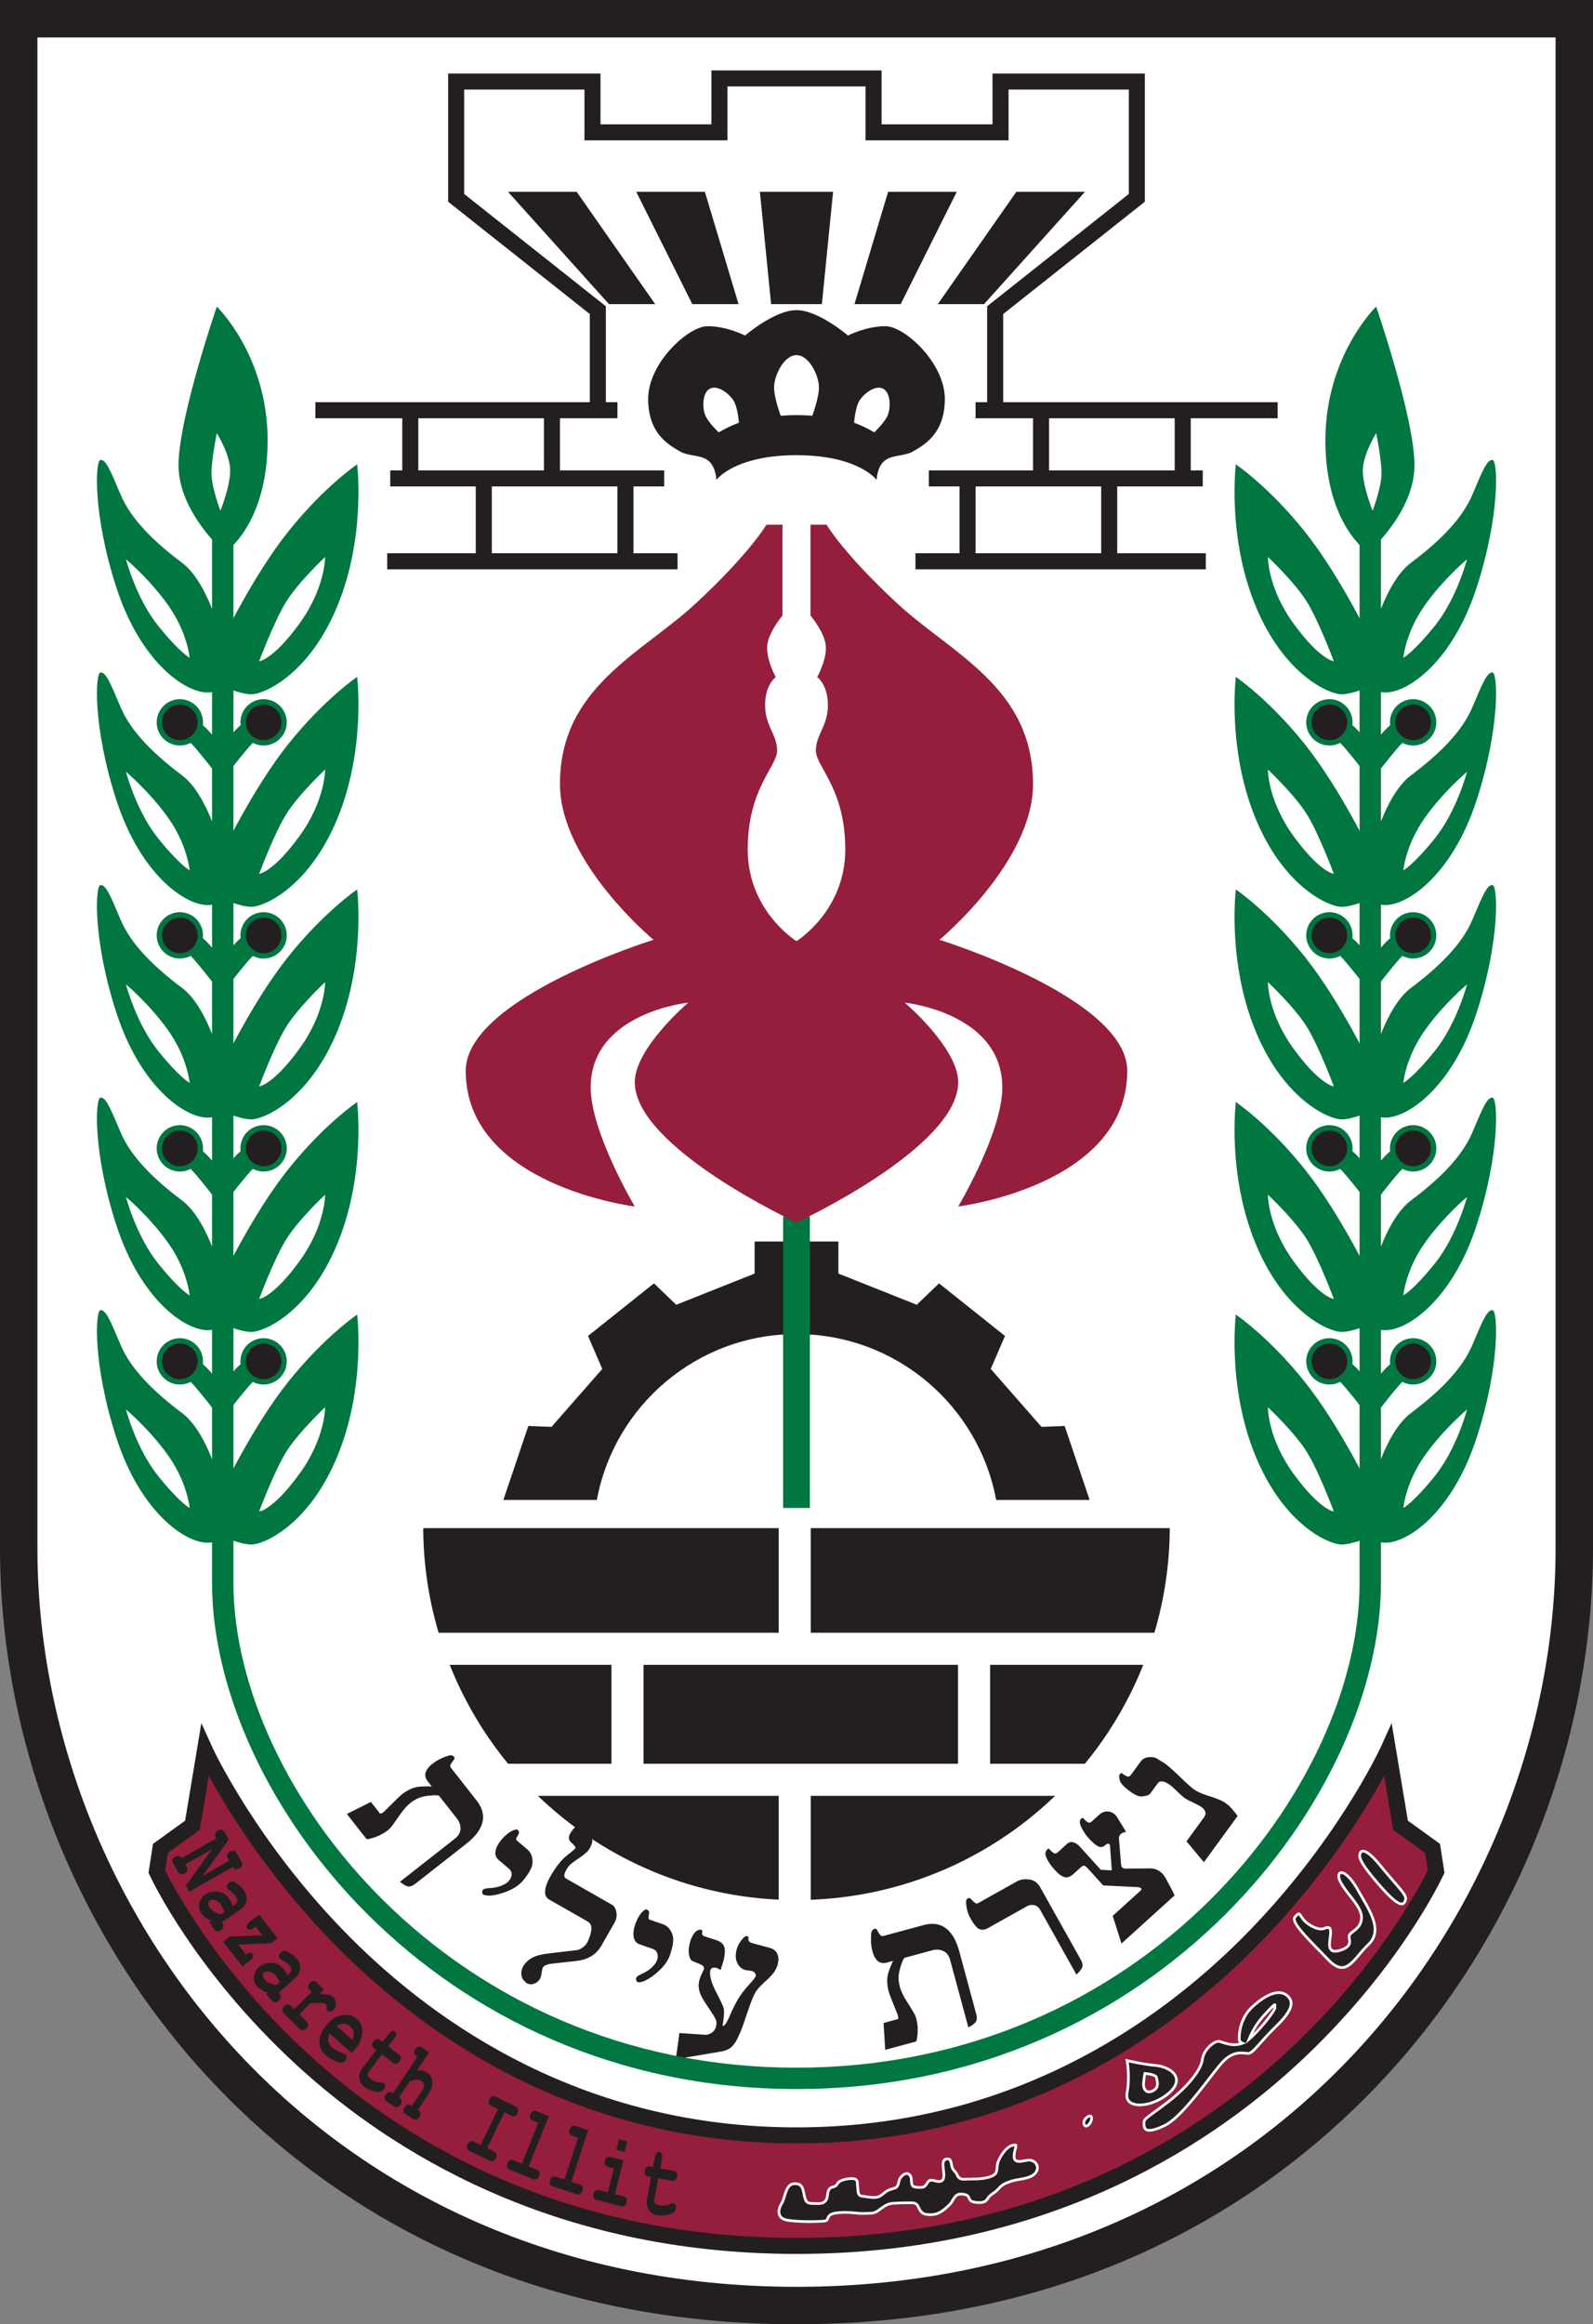 <svg xmlns="http://www.w3.org/2000/svg" width="298" height="434.65" xml:space="preserve"><rect width="100%" height="100%" fill="#808080" stroke="none"/><path fill="#FFF" d="M294.5 3.5v286c0 69.5-53.5 141.65-145.5 141.65S3.5 359 3.5 289.5V3.5h291z"/><path fill="#231F20" d="M149 434.65c-55.467 0-90.332-24.948-109.812-45.878C14.284 362.016 0 325.832 0 289.5V0h298v289.5c0 36.332-14.283 72.516-39.188 99.272-19.481 20.93-54.345 45.878-109.812 45.878zM7 7v282.5c0 67.908 53.115 138.15 142 138.15 88.885 0 142-70.242 142-138.15V7H7z"/><g fill="#231F20"><path d="m122.563 56.875-14.68-21H95.041l18.875 21zM138.157 56.875l-6.292-21h-12.842l10.486 21zM153.748 56.875l2.097-21h-13.691l2.096 21zM168.491 56.875l10.486-21h-12.84l-6.291 21zM184.084 56.875l18.875-21h-12.841l-14.68 21z"/></g><path fill="#231F20" d="M165.625 61c-3.625 0-7 1.75-7 1.75S153.125 58 149 58s-9.625 4.75-9.625 4.75-3.375-1.75-7-1.75-11.125 6.875-11.125 13.625 4.25 8.75 5.875 9.75 4.125.625 5.5 1.875 1.375 3.5 1.375 3.5 3.375-4.625 15-4.625 15 4.625 15 4.625 0-2.25 1.375-3.5 3.875-.875 5.5-1.875 5.875-3 5.875-9.75S169.25 61 165.625 61zm-29.329 18.868c-.904.432-1.857.986-1.857.986s-1.803-1.707-2.443-3.048c-.64-1.34-.698-4.407.857-5.15 1.554-.742 3.903 1.23 4.543 2.57.64 1.34.835 3.816.835 3.816s-1.029.393-1.935.826zm15.651-2.118s-1.541-.125-2.947-.125-2.947.125-2.947.125-1.25-3.25-1.25-5.333 1.781-6 4.197-6 4.197 3.917 4.197 6-1.25 5.333-1.25 5.333zm14.057.056c-.641 1.341-2.443 3.048-2.443 3.048s-.953-.555-1.857-.986c-.904-.433-1.935-.825-1.935-.825s.195-2.476.835-3.816c.641-1.34 2.99-3.312 4.544-2.57 1.554.742 1.497 3.809.856 5.149zM156.834 232.167v6L171.5 244l4.166-4L188 249.834 185.334 256l9.5 10.834 4.332-.167 4.668 13.833h-17.485c-3.28-17.649-18.749-31.018-37.349-31.018-18.601 0-34.069 13.368-37.349 31.018H94.166l4.667-13.833 4.333.167 9.5-10.834-2.666-6.166L122.333 240l4.167 4 14.666-5.833v-6h15.668z"/><g fill="#231F20"><path d="M114.383 311.334H84.129a69.781 69.781 0 0 0 10.924 18.5h19.33v-18.5zM145.667 335.834h-45.043c11.803 11.35 27.578 18.595 45.043 19.416v-19.416zM151.667 305.334h64.283a69.782 69.782 0 0 0 2.876-19.566h-67.159v19.566zM145.667 305.334v-19.566H79.174a69.776 69.776 0 0 0 2.876 19.566h63.617zM185.216 311.334v18.5h17.73a69.81 69.81 0 0 0 10.925-18.5h-28.655zM120.383 311.334h58.833v18.5h-58.833zM151.667 335.834v19.433c17.729-.667 33.756-7.939 45.709-19.433h-45.709z"/></g><g fill="#231F20"><path d="M82.186 335.883c-.127-.161-.688-.197-1.683-.106-.996.091-1.76.262-2.293.512a7.472 7.472 0 0 0-1.425.866c-.625.491-1.312 1.272-2.061 2.345-.749 1.072-1.229 1.748-1.441 2.026s-.457.526-.734.744a8.359 8.359 0 0 1-2.47 1.322c-.929.318-1.447.408-1.556.27l-3.642-4.642 4.504-2.247 1.658 2.113c.109.139.337.071.685-.202.116-.091.65-.613 1.606-1.568.955-.955 1.607-1.568 1.955-1.842.348-.272.817-.558 1.41-.854.591-.296 1.262-.468 2.012-.516a17.77 17.77 0 0 1 2.062-.022l-.707-.9c-.472-.601-.618-1.176-.438-1.728.179-.551.601-1.087 1.267-1.609.574-.45 1.222-.828 1.945-1.135s1.215-.459 1.476-.458c.259.001.462.094.607.279.145.184.137.377-.022.577-.161.2-.336.439-.526.721-.191.279-.196.535-.014.767l4.783 6.096c1.069 1.362 1.437 2.725 1.104 4.087-.334 1.361-1.333 2.697-3 4.004l-9.511 7.463c-.647.509-1.2.662-1.657.461a4.698 4.698 0 0 1-1.251-.809l10.247-8.04c.695-.546 1.048-1.168 1.06-1.867a2.881 2.881 0 0 0-.634-1.881l-3.316-4.227zM93.301 347.839c-.537-.456-.735-1.028-.593-1.717.142-.689.508-1.382 1.098-2.077.932-1.099 1.838-1.736 2.72-1.914.24-.057.428.108.564.492.032.144-.072.401-.312.775s-.282.627-.125.76l1.981 1.681c.515.437.826.999.935 1.688.108.689.04 1.304-.208 1.845a7.836 7.836 0 0 1-.878 1.478c-.338.444-.555.723-.649.835-.836.985-2.08 1.748-3.732 2.29-1.653.542-2.867.657-3.642.346-.151-.05-.234-.178-.25-.385a.718.718 0 0 1 .174-.546c.133-.156.484-.253 1.054-.289.57-.037 1.054-.097 1.453-.183a5.78 5.78 0 0 0 1.275-.448c.45-.214.791-.455 1.018-.724.342-.403.516-.812.524-1.23.007-.417-.168-.777-.526-1.081l-1.881-1.596zM102.727 355.224c-.561-.319-.811-.859-.749-1.619.061-.76.376-1.636.944-2.632 1.033-1.811 2.062-3.126 3.087-3.945 1.024-.818 1.566-1.278 1.624-1.381.102-.179-.13-.514-.694-1.005-.565-.491-.665-1.056-.301-1.693.48-.842.946-1.362 1.398-1.562.451-.199.763-.182.934.051.036.056 0 .206-.106.453-.108.247-.046.436.184.566.765.437 1.297.851 1.598 1.241.3.392.174 1.071-.378 2.04-.262.459-.916 1.041-1.959 1.746-1.045.705-1.666 1.188-1.864 1.446a6.73 6.73 0 0 0-.516.771c-.233.407-.356.742-.371 1.005-.015.262.118.473.399.633l8.528 4.865c.408.232.679.69.813 1.374.134.683.02 1.343-.343 1.979l-2.437 4.271c-.958 1.678-2.51 2.637-4.658 2.878-2.148.241-3.681.411-4.6.511s-1.486.34-1.704.721c-.072.128-.14.393-.2.796a8.348 8.348 0 0 1-.165.866 1.872 1.872 0 0 1-.161.414c-.261.458-.637.775-1.125.951s-.95.14-1.383-.107c-.076-.044-.252-.211-.525-.501-.273-.291-.43-.684-.469-1.178-.04-.493.079-.981.354-1.465.333-.584.839-1.087 1.519-1.507.679-.421 1.727-.716 3.141-.886 1.415-.169 3.225-.382 5.433-.638a3.047 3.047 0 0 0 1.912-1.485c.102-.178.252-.547.453-1.105a4.45 4.45 0 0 0 .283-1.606c-.012-.512-.26-.906-.744-1.183l-7.152-4.08zM119.727 363.629c-.666-.229-1.059-.69-1.176-1.384-.119-.694-.029-1.472.268-2.334.469-1.361 1.082-2.286 1.839-2.771.203-.14.438-.055.704.254.082.121.079.399-.008.835-.088.436-.035.687.16.754l2.457.846c.638.22 1.133.631 1.484 1.232.352.603.51 1.2.477 1.794a7.796 7.796 0 0 1-.281 1.696c-.154.536-.254.874-.302 1.013-.42 1.222-1.303 2.385-2.645 3.49-1.343 1.105-2.432 1.654-3.267 1.646-.158.008-.283-.081-.373-.268a.716.716 0 0 1-.036-.571c.066-.194.358-.412.876-.653.517-.241.946-.473 1.288-.697.341-.224.683-.518 1.025-.881s.571-.712.686-1.045c.172-.499.186-.944.041-1.336s-.439-.664-.883-.816l-2.334-.804zM131.381 361.189c-.127.494.008.798.404.911l2.15.7c.757.254 1.239.598 1.443 1.031s.267.945.187 1.535l-.127.93a14.88 14.88 0 0 1-.492 1.646c-.016.119-.082.275-.198.469-.292-.247-.583-.391-.874-.431-.611-.083-.948.108-1.012.573-.135.988.243 2.337 1.136 4.043.892 1.707 1.363 2.757 1.414 3.148.05.393.043.873-.019 1.441a63.961 63.961 0 0 1-.208 1.683c.32.044.75-.557 1.291-1.803.54-1.245 1.053-2.288 1.538-3.126.485-.838 1.164-1.738 2.036-2.702.872-.962 1.322-1.546 1.35-1.75.016-.116-.042-.287-.174-.513-.132-.226-.431-.371-.896-.435l-.611-.083c-.698-.096-1.242-.451-1.631-1.067-.39-.616-.527-1.346-.412-2.189a4.546 4.546 0 0 1 .443-1.45c.223-.443.493-.844.808-1.2.315-.357.589-.52.822-.487.203.027.29.158.258.391-.04.291.012.506.156.644s.374.244.69.316l3 .81c.714.187 1.203.514 1.466.979.262.466.352 1.003.268 1.614a4.697 4.697 0 0 1-.557 1.635c-.296.537-.866 1.186-1.71 1.943-.844.759-1.45 1.395-1.816 1.907-.367.513-.781 1.434-1.244 2.763a223.557 223.557 0 0 0-1.111 3.247 23.666 23.666 0 0 1-1.043 2.591c-.418.891-.854 1.534-1.308 1.932-.455.397-1.062.662-1.82.795l-8.553 1.452.668-4.885 5.064.335c1.099-.236 1.718-.866 1.858-1.889a1.956 1.956 0 0 0-.18-1.118c-.172-.365-.678-1.163-1.517-2.395-.839-1.23-1.329-2.146-1.469-2.745-.141-.6-.185-1.089-.133-1.469.072-.525.204-.998.394-1.419.191-.42.37-.812.539-1.177.147-.426-.081-.762-.684-1.008a81.776 81.776 0 0 0-1.348-.541c-.295-.115-.513-.421-.652-.916-.14-.495-.167-1.05-.083-1.663.1-.729.284-1.374.553-1.933.269-.558.55-.937.844-1.134.293-.198.557-.282.79-.25.232.033.337.138.312.314zM169.279 366.104c-.198.054-.45.557-.755 1.508-.305.952-.446 1.722-.424 2.311a7.42 7.42 0 0 0 .241 1.649c.208.768.659 1.705 1.354 2.812a88.179 88.179 0 0 1 1.303 2.117c.173.304.306.627.398.967.238.882.322 1.812.253 2.791s-.189 1.491-.359 1.537l-5.694 1.541-.311-5.024 2.593-.701c.17-.046.197-.282.081-.709-.038-.143-.311-.839-.816-2.092-.507-1.252-.817-2.092-.933-2.519-.115-.426-.194-.97-.236-1.631-.041-.66.062-1.344.312-2.053.248-.709.51-1.344.783-1.907l-1.104.299c-.737.199-1.324.109-1.761-.271-.438-.38-.767-.979-.987-1.795a8.494 8.494 0 0 1-.285-2.234c0-.785.051-1.297.154-1.536.102-.239.267-.39.493-.451s.4.021.523.246c.121.226.273.481.457.766.184.285.417.389.701.312l7.479-2.024c1.671-.452 3.069-.259 4.193.579 1.123.839 1.963 2.28 2.516 4.324l3.158 11.67c.215.795.141 1.364-.223 1.706a4.715 4.715 0 0 1-1.233.836l-3.402-12.572c-.23-.853-.666-1.42-1.305-1.705a2.884 2.884 0 0 0-1.979-.15l-5.185 1.403zM190.198 351.853c.666-.373 1.445-.497 2.339-.375.894.123 1.577.608 2.052 1.455l7.572 13.509c.389.692.448 1.249.179 1.67-.269.42-.593.805-.97 1.15l-6.779-12.093c-.287-.514-.673-.812-1.157-.895s-.931-.01-1.341.22l-7.182 4.025c-.666.373-1.236.449-1.714.229-.477-.22-1.017-.868-1.619-1.943-.315-.563-.532-1.098-.647-1.605a8.709 8.709 0 0 1-.213-1.37c-.025-.406.076-.674.307-.803s.433-.099.605.09c.174.188.384.399.632.63.247.232.499.275.755.132l7.181-4.026zM209.797 363.449l-1.646-5.162 4.894-4.435c.131-.118.261-.247.393-.387.131-.139.133-.256.008-.352-.104-.114-.325-.184-.665-.21l-6.406-.315-2.896-3.197a2.12 2.12 0 0 0-.555-.448c-.192-.103-.441-.016-.745.26l-1.371 1.241c-.631.572-1.211.762-1.742.569-.53-.192-1.042-.561-1.535-1.104l-.354-.392a8.395 8.395 0 0 1-1.225-1.712c-.305-.575-.435-1.003-.39-1.281s.176-.517.394-.714c.131-.118.255-.111.373.019.355.392.639.64.853.743.213.104.461.028.743-.229l1.664-1.507c.369-.335.774-.435 1.215-.299.439.136.808.367 1.104.693l4.021 4.437 2.053.102-.334-4.63c.007-.124-.071-.232-.233-.323s-.373-.019-.634.218c-.436.395-.886.477-1.353.245-.467-.23-1.074-.759-1.823-1.586a7.926 7.926 0 0 1-1.121-1.598c-.314-.586-.475-1.025-.48-1.317-.007-.291.088-.525.284-.703.151-.138.287-.142.405-.011.354.392.639.64.852.743.213.104.483.008.81-.287l1.272-1.153c.456-.414.976-.617 1.557-.609.581.009 1.09.252 1.522.729.158.175.266.315.322.422.058.106.284.476.679 1.107.396.632.708 1.161.937 1.588-.433.045-.769.174-1.006.39-.217.196-.323.471-.318.823l.373 4.564c.019.412.096.692.232.843.116.128.295.2.536.216l4.677-.035c.938-.013 1.756.363 2.45 1.129.198.22.599.902 1.203 2.049.604 1.147.913 1.773.93 1.879l-9.924 8.987zM215.275 335.271c-.173.237-.369.395-.588.471-.22.076-.586.145-1.103.204-.516.06-1.248-.257-2.196-.948-1.139-.83-1.777-1.523-1.917-2.079s-.141-.929-.002-1.119c.156-.213.317-.259.482-.138.498.362.849.555 1.052.575.202.021.408-.11.615-.396l1.765-2.419c.363-.498.872-.771 1.527-.82.654-.049 1.163.04 1.524.268.362.228.659.408.89.54.231.133.454.276.667.432.618.451 1.536 1.266 2.752 2.443s2.073 1.948 2.572 2.312c.618.451 1.624.895 3.019 1.33 1.394.436 2.352.843 2.874 1.225l.499.363c.315.268.656.624 1.021 1.072.364.448.628.785.79 1.012l-6.305 8.645-3.258-3.902 3.27-4.481c.501-.688.348-1.327-.462-1.918-.262-.19-.689-.43-1.282-.717s-1.01-.491-1.25-.612a4.788 4.788 0 0 1-.683-.416c-.285-.208-.727-.603-1.324-1.184s-1.051-.984-1.361-1.211c-.476-.347-.883-.553-1.219-.616-.337-.063-.573-.064-.711-.001-.137.063-.301.226-.491.486l-1.167 1.599z"/></g><path fill="#007640" d="M146.5 227.5h5V282h-5z"/><path fill="#951E3C" d="M149 228.625s30.25-14 30.25-26.25c0-6.375-10-14.875-10-14.875s18.25 1.875 18.25 15.875c0 8.375-8.25 22.25-8.25 22.25s31.625-3.875 31.625-25.375c0-13.625-35.125-24.5-35.125-24.5s17.5-14.5 17.5-29.125c0-18.125-15.25-24.375-25.375-33.75s-13.25-14.75-13.25-14.75h-3v17s2.875 3.375 2.875 6-1.625 5.5-1.625 5.5 2 1.375 2 5.25-2.25 5.5-2.25 8.5 5.5 7 5.5 18.5S149 176.001 149 176.001s-9.125-5.626-9.125-17.126 5.5-15.5 5.5-18.5-2.25-4.625-2.25-8.5 2-5.25 2-5.25-1.625-2.875-1.625-5.5 2.875-6 2.875-6v-17h-3s-3.125 5.375-13.25 14.75-25.375 15.625-25.375 33.75c0 14.625 17.5 29.125 17.5 29.125s-35.125 10.875-35.125 24.5c0 21.5 31.625 25.375 31.625 25.375s-8.25-13.875-8.25-22.25c0-14 18.25-15.875 18.25-15.875s-10 8.5-10 14.875c0 12.25 30.25 26.25 30.25 26.25z"/><path fill="#007640" d="M149 390.667c-67.739 0-109.333-55.138-109.333-94.667V100h4v196c0 37.859 40.072 90.667 105.333 90.667S254.333 333.859 254.333 296V100h4v196c0 39.529-41.594 94.667-109.333 94.667z"/><path fill="#007640" d="M40.562 57.333S33.395 78.166 33.395 87s8.667 16.333 8.667 16.333 8-5.167 8-21-9.5-25-9.5-25zm.667 38.167s-1.667-4.333-1.667-7 1-7.5 1-7.5 2.5 4 2.5 7-1.833 7.5-1.833 7.5zM40.311 144.553c-.905-1.177-3.478-4.454-4.495-5.472-.877-.877-2.41-1.693-2.927-1.933l1.679-3.63c.255.118 2.535 1.194 4.076 2.735 1.385 1.385 4.488 5.407 4.838 5.861l-3.171 2.439z"/><circle fill="#231F20" cx="33.646" cy="135.084" r="3.833"/><path fill="#007640" d="M33.646 139.417c-2.39 0-4.333-1.944-4.333-4.333s1.944-4.333 4.333-4.333 4.333 1.944 4.333 4.333-1.943 4.333-4.333 4.333zm0-7.667c-1.838 0-3.333 1.496-3.333 3.333s1.496 3.333 3.333 3.333 3.333-1.496 3.333-3.333-1.495-3.333-3.333-3.333zM42.647 144.553l-3.171-2.438c.35-.454 3.453-4.477 4.838-5.861 1.541-1.541 3.821-2.618 4.076-2.735l1.677 3.632-.838-1.816.841 1.814c-.517.24-2.049 1.056-2.927 1.933-1.018 1.018-3.591 4.295-4.496 5.471z"/><circle fill="#231F20" cx="49.312" cy="135.084" r="3.833"/><path fill="#007640" d="M49.312 139.417c-2.39 0-4.333-1.944-4.333-4.333s1.944-4.333 4.333-4.333 4.333 1.944 4.333 4.333-1.944 4.333-4.333 4.333zm0-7.667c-1.838 0-3.333 1.496-3.333 3.333s1.496 3.333 3.333 3.333 3.333-1.496 3.333-3.333-1.496-3.333-3.333-3.333zM40.311 184.387c-.905-1.177-3.478-4.454-4.495-5.472-.877-.877-2.41-1.693-2.927-1.933l1.679-3.63c.255.118 2.535 1.194 4.076 2.735 1.385 1.385 4.488 5.407 4.838 5.861l-3.171 2.439z"/><circle fill="#231F20" cx="33.646" cy="174.917" r="3.833"/><path fill="#007640" d="M33.646 179.251c-2.39 0-4.333-1.944-4.333-4.333s1.944-4.333 4.333-4.333 4.333 1.944 4.333 4.333-1.943 4.333-4.333 4.333zm0-7.667c-1.838 0-3.333 1.496-3.333 3.333s1.496 3.333 3.333 3.333 3.333-1.496 3.333-3.333-1.495-3.333-3.333-3.333zM42.647 184.387l-3.171-2.438c.35-.454 3.453-4.477 4.838-5.861 1.541-1.541 3.821-2.618 4.076-2.735l1.677 3.632-.838-1.816.841 1.814c-.517.24-2.049 1.056-2.927 1.933-1.018 1.018-3.591 4.294-4.496 5.471z"/><circle fill="#231F20" cx="49.312" cy="174.917" r="3.833"/><path fill="#007640" d="M49.312 179.251c-2.39 0-4.333-1.944-4.333-4.333s1.944-4.333 4.333-4.333 4.333 1.944 4.333 4.333-1.944 4.333-4.333 4.333zm0-7.667c-1.838 0-3.333 1.496-3.333 3.333s1.496 3.333 3.333 3.333 3.333-1.496 3.333-3.333-1.496-3.333-3.333-3.333zM40.311 224.221c-.906-1.177-3.479-4.454-4.496-5.473-.877-.876-2.41-1.692-2.926-1.933l1.679-3.63c.255.118 2.535 1.194 4.076 2.735 1.385 1.385 4.488 5.407 4.837 5.861l-3.17 2.44z"/><circle fill="#231F20" cx="33.646" cy="214.751" r="3.833"/><path fill="#007640" d="M33.646 219.084a4.338 4.338 0 0 1-4.333-4.333c0-2.39 1.944-4.333 4.333-4.333s4.333 1.944 4.333 4.333a4.337 4.337 0 0 1-4.333 4.333zm0-7.667c-1.838 0-3.333 1.496-3.333 3.333s1.496 3.333 3.333 3.333 3.333-1.495 3.333-3.333-1.495-3.333-3.333-3.333zM42.647 224.221l-3.17-2.439c.349-.454 3.452-4.476 4.837-5.861 1.541-1.541 3.821-2.618 4.076-2.735l1.677 3.632-.838-1.816.841 1.814c-.517.24-2.049 1.056-2.927 1.934-1.018 1.017-3.59 4.294-4.496 5.471z"/><circle fill="#231F20" cx="49.312" cy="214.751" r="3.833"/><path fill="#007640" d="M49.312 219.084a4.338 4.338 0 0 1-4.333-4.333c0-2.39 1.944-4.333 4.333-4.333s4.333 1.944 4.333 4.333a4.338 4.338 0 0 1-4.333 4.333zm0-7.667c-1.838 0-3.333 1.496-3.333 3.333s1.496 3.333 3.333 3.333 3.333-1.495 3.333-3.333-1.496-3.333-3.333-3.333zM40.311 264.054c-.906-1.177-3.479-4.453-4.496-5.472-.877-.877-2.41-1.693-2.927-1.934l1.68-3.63c.255.117 2.535 1.194 4.075 2.735 1.385 1.386 4.488 5.406 4.837 5.86l-3.169 2.441z"/><circle fill="#231F20" cx="33.646" cy="254.584" r="3.833"/><path fill="#007640" d="M33.646 258.918c-2.39 0-4.333-1.944-4.333-4.334s1.944-4.333 4.333-4.333 4.333 1.943 4.333 4.333-1.943 4.334-4.333 4.334zm0-7.667c-1.838 0-3.333 1.495-3.333 3.333s1.496 3.334 3.333 3.334 3.333-1.496 3.333-3.334-1.495-3.333-3.333-3.333zM42.647 264.054l-3.17-2.439c.349-.454 3.452-4.475 4.837-5.86 1.541-1.541 3.821-2.618 4.076-2.735l1.678 3.631-.839-1.815.841 1.814c-.517.24-2.05 1.057-2.927 1.934-1.018 1.017-3.59 4.293-4.496 5.47z"/><circle fill="#231F20" cx="49.312" cy="254.584" r="3.833"/><path fill="#007640" d="M49.312 258.918c-2.39 0-4.333-1.944-4.333-4.334s1.944-4.333 4.333-4.333 4.333 1.943 4.333 4.333-1.944 4.334-4.333 4.334zm0-7.667c-1.838 0-3.333 1.495-3.333 3.333s1.496 3.334 3.333 3.334 3.333-1.496 3.333-3.334-1.496-3.333-3.333-3.333zM66.813 86.833S60.647 91 53.98 99.333 41.562 119.75 41.562 119.75s-2.5-10.75-7.5-14.5-9.5-8-11.5-12.75-2.75-6.5-3.75-6.5-1.5 10.25 3 24 12.75 19.5 17 19.5c2.167 0 2.667-1.25 2.667-1.25s3.333 1.583 5.583 1.583 10.75-3.584 16.084-16.584 3.667-26.416 3.667-26.416zM29.563 117c-4.083-5.083-6-12.417-6-12.417s4.5 3.75 8 8.75S35.48 123 35.48 123s-1.834-.917-5.917-6zm26.417-.334c-4.917 6.75-7.5 7-7.5 7s2.667-7.167 4.917-10.917 7.417-8.583 7.417-8.583.082 5.75-4.834 12.5z"/><path fill="#007640" d="M66.813 126.583s-6.166 4.167-12.833 12.5S41.562 159.5 41.562 159.5s-2.5-10.75-7.5-14.5-9.5-8-11.5-12.75-2.75-6.5-3.75-6.5-1.5 10.25 3 24 12.75 19.5 17 19.5c2.167 0 2.667-1.25 2.667-1.25s3.333 1.583 5.583 1.583S57.813 166 63.146 153s3.667-26.417 3.667-26.417zm-37.25 30.167c-4.083-5.083-6-12.417-6-12.417s4.5 3.75 8 8.75 3.917 9.667 3.917 9.667-1.834-.917-5.917-6zm26.417-.334c-4.917 6.75-7.5 7-7.5 7s2.667-7.167 4.917-10.917 7.417-8.583 7.417-8.583.082 5.75-4.834 12.5z"/><path fill="#007640" d="M66.813 166.333s-6.166 4.167-12.833 12.5-12.418 20.417-12.418 20.417-2.5-10.75-7.5-14.5-9.5-8-11.5-12.75-2.75-6.5-3.75-6.5-1.5 10.25 3 24 12.75 19.5 17 19.5c2.167 0 2.667-1.25 2.667-1.25s3.333 1.583 5.583 1.583 10.75-3.584 16.084-16.584 3.667-26.416 3.667-26.416zM29.563 196.5c-4.083-5.083-6-12.417-6-12.417s4.5 3.75 8 8.75 3.917 9.667 3.917 9.667-1.834-.917-5.917-6zm26.417-.334c-4.917 6.75-7.5 7-7.5 7s2.667-7.167 4.917-10.917 7.417-8.583 7.417-8.583.082 5.75-4.834 12.5z"/><path fill="#007640" d="M66.813 206.083s-6.166 4.167-12.833 12.5S41.562 239 41.562 239s-2.5-10.75-7.5-14.5-9.5-8-11.5-12.75-2.75-6.5-3.75-6.5-1.5 10.25 3 24 12.75 19.5 17 19.5c2.167 0 2.667-1.25 2.667-1.25s3.333 1.584 5.583 1.584 10.75-3.584 16.084-16.584 3.667-26.417 3.667-26.417zm-37.25 30.167c-4.083-5.084-6-12.417-6-12.417s4.5 3.75 8 8.75 3.917 9.667 3.917 9.667-1.834-.917-5.917-6zm26.417-.334c-4.917 6.75-7.5 7-7.5 7s2.667-7.166 4.917-10.916 7.417-8.584 7.417-8.584.082 5.75-4.834 12.5z"/><path fill="#007640" d="M66.813 245.833s-6.166 4.167-12.833 12.5-12.418 20.417-12.418 20.417-2.5-10.75-7.5-14.5-9.5-8-11.5-12.75-2.75-6.5-3.75-6.5-1.5 10.25 3 24 12.75 19.5 17 19.5c2.167 0 2.667-1.25 2.667-1.25s3.333 1.584 5.583 1.584 10.75-3.584 16.084-16.584 3.667-26.417 3.667-26.417zM29.563 276c-4.083-5.084-6-12.417-6-12.417s4.5 3.75 8 8.75S35.48 282 35.48 282s-1.834-.917-5.917-6zm26.417-.334c-4.917 6.75-7.5 7-7.5 7s2.667-7.166 4.917-10.916 7.417-8.584 7.417-8.584.082 5.75-4.834 12.5zM247.938 82.333c0 15.833 8 21 8 21s8.666-7.5 8.666-16.333-7.166-29.667-7.166-29.667-9.5 9.167-9.5 25zm7 5.667c0-3 2.5-7 2.5-7s1 4.833 1 7.5-1.667 7-1.667 7-1.833-4.5-1.833-7.5zM257.688 144.554l-3.17-2.439c.35-.454 3.453-4.476 4.838-5.861 1.54-1.541 3.82-2.618 4.076-2.735l1.676 3.632-.838-1.816.841 1.814c-.517.24-2.049 1.056-2.927 1.933-1.017 1.017-3.59 4.294-4.496 5.472z"/><circle fill="#231F20" cx="264.354" cy="135.084" r="3.834"/><path fill="#007640" d="M264.354 139.417c-2.39 0-4.334-1.944-4.334-4.333s1.944-4.333 4.334-4.333 4.334 1.944 4.334 4.333-1.945 4.333-4.334 4.333zm0-7.667c-1.838 0-3.334 1.496-3.334 3.333s1.496 3.333 3.334 3.333 3.334-1.496 3.334-3.333-1.497-3.333-3.334-3.333zM255.353 144.553c-.905-1.177-3.478-4.454-4.495-5.472-.878-.877-2.41-1.693-2.927-1.933l1.679-3.63c.256.118 2.536 1.194 4.076 2.735 1.385 1.385 4.488 5.407 4.837 5.861l-3.17 2.439z"/><circle fill="#231F20" cx="248.688" cy="135.084" r="3.833"/><path fill="#007640" d="M248.688 139.417c-2.39 0-4.333-1.944-4.333-4.333s1.943-4.333 4.333-4.333 4.333 1.944 4.333 4.333-1.943 4.333-4.333 4.333zm0-7.667c-1.838 0-3.333 1.496-3.333 3.333s1.495 3.333 3.333 3.333 3.333-1.496 3.333-3.333-1.495-3.333-3.333-3.333zM257.688 184.387l-3.17-2.439c.35-.454 3.453-4.476 4.838-5.861 1.54-1.541 3.82-2.618 4.076-2.735l1.676 3.632-.838-1.816.841 1.814c-.517.24-2.049 1.056-2.927 1.933-1.017 1.018-3.59 4.295-4.496 5.472z"/><circle fill="#231F20" cx="264.354" cy="174.917" r="3.834"/><path fill="#007640" d="M264.354 179.251c-2.39 0-4.334-1.944-4.334-4.333s1.944-4.333 4.334-4.333 4.334 1.944 4.334 4.333-1.945 4.333-4.334 4.333zm0-7.667c-1.838 0-3.334 1.496-3.334 3.333s1.496 3.333 3.334 3.333 3.334-1.496 3.334-3.333-1.497-3.333-3.334-3.333zM255.353 184.387c-.905-1.177-3.478-4.454-4.495-5.472-.878-.877-2.41-1.693-2.927-1.933l1.679-3.63c.256.118 2.536 1.194 4.076 2.735 1.385 1.385 4.488 5.407 4.837 5.861l-3.17 2.439z"/><circle fill="#231F20" cx="248.688" cy="174.917" r="3.833"/><path fill="#007640" d="M248.688 179.251c-2.39 0-4.333-1.944-4.333-4.333s1.943-4.333 4.333-4.333 4.333 1.944 4.333 4.333-1.943 4.333-4.333 4.333zm0-7.667c-1.838 0-3.333 1.496-3.333 3.333s1.495 3.333 3.333 3.333 3.333-1.496 3.333-3.333-1.495-3.333-3.333-3.333zM257.688 224.221l-3.17-2.439c.35-.454 3.453-4.476 4.838-5.861 1.54-1.541 3.82-2.618 4.076-2.735l1.676 3.632-.838-1.816.841 1.814c-.517.24-2.049 1.056-2.927 1.934-1.017 1.017-3.59 4.294-4.496 5.471z"/><circle fill="#231F20" cx="264.354" cy="214.751" r="3.834"/><path fill="#007640" d="M264.354 219.084a4.338 4.338 0 0 1-4.334-4.333c0-2.39 1.944-4.333 4.334-4.333s4.334 1.944 4.334 4.333a4.34 4.34 0 0 1-4.334 4.333zm0-7.667c-1.838 0-3.334 1.496-3.334 3.333s1.496 3.333 3.334 3.333 3.334-1.495 3.334-3.333-1.497-3.333-3.334-3.333zM255.353 224.221c-.905-1.177-3.478-4.454-4.495-5.473-.878-.876-2.41-1.692-2.927-1.933l1.679-3.63c.256.118 2.536 1.194 4.076 2.735 1.385 1.385 4.488 5.407 4.837 5.861l-3.17 2.44z"/><circle fill="#231F20" cx="248.688" cy="214.751" r="3.833"/><path fill="#007640" d="M248.688 219.084a4.338 4.338 0 0 1-4.333-4.333c0-2.39 1.943-4.333 4.333-4.333s4.333 1.944 4.333 4.333a4.338 4.338 0 0 1-4.333 4.333zm0-7.667c-1.838 0-3.333 1.496-3.333 3.333s1.495 3.333 3.333 3.333 3.333-1.495 3.333-3.333-1.495-3.333-3.333-3.333zM257.688 264.054l-3.17-2.439c.35-.454 3.453-4.475 4.837-5.86 1.541-1.541 3.821-2.618 4.076-2.735l1.678 3.631-.839-1.815.841 1.814c-.517.24-2.049 1.057-2.927 1.934-1.017 1.017-3.59 4.293-4.496 5.47z"/><circle fill="#231F20" cx="264.354" cy="254.584" r="3.834"/><path fill="#007640" d="M264.354 258.918c-2.39 0-4.334-1.944-4.334-4.334s1.944-4.333 4.334-4.333 4.334 1.943 4.334 4.333-1.945 4.334-4.334 4.334zm0-7.667c-1.838 0-3.334 1.495-3.334 3.333s1.496 3.334 3.334 3.334 3.334-1.496 3.334-3.334-1.497-3.333-3.334-3.333zM255.353 264.054c-.905-1.177-3.478-4.453-4.496-5.472-.877-.877-2.409-1.693-2.926-1.934l1.68-3.63c.255.117 2.535 1.194 4.075 2.735 1.385 1.386 4.488 5.406 4.837 5.86l-3.17 2.441z"/><circle fill="#231F20" cx="248.688" cy="254.584" r="3.833"/><path fill="#007640" d="M248.688 258.918c-2.39 0-4.333-1.944-4.333-4.334s1.943-4.333 4.333-4.333 4.333 1.943 4.333 4.333-1.943 4.334-4.333 4.334zm0-7.667c-1.838 0-3.333 1.495-3.333 3.333s1.495 3.334 3.333 3.334 3.333-1.496 3.333-3.334-1.495-3.333-3.333-3.333zM234.854 113.25c5.334 13 13.834 16.584 16.084 16.584s5.584-1.583 5.584-1.583.5 1.25 2.666 1.25c4.25 0 12.5-5.75 17-19.5s4-24 3-24-1.75 1.75-3.75 6.5-6.5 9-11.5 12.75-7.5 14.5-7.5 14.5-5.75-12.084-12.418-20.417c-6.666-8.333-12.832-12.5-12.832-12.5s-1.668 13.416 3.666 26.416zM262.52 123s.418-4.667 3.918-9.667 8-8.75 8-8.75-1.917 7.333-6 12.417c-4.084 5.083-5.918 6-5.918 6zm-25.332-18.834s5.166 4.833 7.416 8.583 4.916 10.917 4.916 10.917-2.583-.25-7.5-7c-4.916-6.75-4.832-12.5-4.832-12.5z"/><path fill="#007640" d="M234.854 153c5.334 13 13.834 16.584 16.084 16.584s5.584-1.583 5.584-1.583.5 1.25 2.666 1.25c4.25 0 12.5-5.75 17-19.5s4-24 3-24-1.75 1.75-3.75 6.5-6.5 9-11.5 12.75-7.5 14.5-7.5 14.5-5.75-12.084-12.418-20.417c-6.666-8.333-12.832-12.5-12.832-12.5S229.52 140 234.854 153zm27.666 9.75s.418-4.667 3.918-9.667 8-8.75 8-8.75-1.917 7.333-6 12.417c-4.084 5.083-5.918 6-5.918 6zm-25.332-18.834s5.166 4.833 7.416 8.583 4.916 10.917 4.916 10.917-2.583-.25-7.5-7c-4.916-6.75-4.832-12.5-4.832-12.5z"/><path fill="#007640" d="M234.854 192.75c5.334 13 13.834 16.584 16.084 16.584s5.584-1.583 5.584-1.583.5 1.25 2.666 1.25c4.25 0 12.5-5.75 17-19.5s4-24 3-24-1.75 1.75-3.75 6.5-6.5 9-11.5 12.75-7.5 14.5-7.5 14.5-5.75-12.084-12.418-20.417c-6.666-8.333-12.832-12.5-12.832-12.5s-1.668 13.416 3.666 26.416zm27.666 9.75s.418-4.667 3.918-9.667 8-8.75 8-8.75-1.917 7.333-6 12.417c-4.084 5.083-5.918 6-5.918 6zm-25.332-18.834s5.166 4.833 7.416 8.583 4.916 10.917 4.916 10.917-2.583-.25-7.5-7c-4.916-6.75-4.832-12.5-4.832-12.5z"/><path fill="#007640" d="M234.854 232.5c5.334 13 13.834 16.584 16.084 16.584s5.584-1.584 5.584-1.584.5 1.25 2.666 1.25c4.25 0 12.5-5.75 17-19.5s4-24 3-24-1.75 1.75-3.75 6.5-6.5 9-11.5 12.75-7.5 14.5-7.5 14.5-5.75-12.084-12.418-20.417c-6.666-8.333-12.832-12.5-12.832-12.5s-1.668 13.417 3.666 26.417zm27.666 9.75s.418-4.667 3.918-9.667 8-8.75 8-8.75-1.917 7.333-6 12.417c-4.084 5.083-5.918 6-5.918 6zm-25.332-18.834s5.166 4.834 7.416 8.584 4.916 10.916 4.916 10.916-2.583-.25-7.5-7c-4.916-6.75-4.832-12.5-4.832-12.5z"/><path fill="#007640" d="M234.854 272.25c5.334 13 13.834 16.584 16.084 16.584s5.584-1.584 5.584-1.584.5 1.25 2.666 1.25c4.25 0 12.5-5.75 17-19.5s4-24 3-24-1.75 1.75-3.75 6.5-6.5 9-11.5 12.75-7.5 14.5-7.5 14.5-5.75-12.084-12.418-20.417c-6.666-8.333-12.832-12.5-12.832-12.5s-1.668 13.417 3.666 26.417zM262.52 282s.418-4.667 3.918-9.667 8-8.75 8-8.75-1.917 7.333-6 12.417c-4.084 5.083-5.918 6-5.918 6zm-25.332-18.834s5.166 4.834 7.416 8.584 4.916 10.916 4.916 10.916-2.583-.25-7.5-7c-4.916-6.75-4.832-12.5-4.832-12.5z"/><path fill="#231F20" d="M239 78.216v-3h-51.334V58.725l26.5-21V13.75h-28.5v9.5h-20.75V13.167h-31.832V23.25h-20.75v-9.5h-28.5v23.975l26.5 21v16.491H59v3h16.25v9.75H73v3h16v12.5H72.433v3h54.317v-3h-8.25v-12.5h5.75v-3h-19.5v-9.75h10.75v-3h-2.166V57.275l-26.5-21V16.75h22.5v9.5h26.75V16.167h25.832V26.25h26.75v-9.5h22.5v19.525l-26.5 21v17.941H182.5v3h10.75v9.75h-19.5v3h5.75v12.5h-8.25v3h54.317v-3H209v-12.5h16v-3h-2.25v-9.75H239zm-160.75 9.75v-9.75h23.5v9.75h-23.5zm37.25 3v12.5H92v-12.5h23.5zm90.5 12.5h-23.5v-12.5H206v12.5zm13.75-15.5h-23.5v-9.75h23.5v9.75z"/><path fill="#951E3C" d="M149 399.334c78 0 110.662-72 110.662-72l2.333 14 6 4.333.667 4.333S236.333 420 149 420 29.338 350 29.338 350l.667-4.333 6-4.333 2.333-14s32.662 72 110.662 72z"/><path fill="#231F20" d="M149 421.5c-45.598 0-76.066-19.249-93.597-35.396-19-17.502-27.092-34.749-27.427-35.475l-.189-.41.831-5.4 6.009-4.339 3.041-18.247 2.036 4.481c.081.179 8.305 18.034 25.854 35.638 16.136 16.188 43.71 35.482 83.442 35.482 39.731 0 67.307-19.295 83.442-35.482 17.549-17.604 25.772-35.459 25.854-35.638l2.036-4.48 3.041 18.246 6.009 4.339.832 5.4-.19.41c-.335.726-8.426 17.973-27.427 35.475C225.066 402.251 194.598 421.5 149 421.5zM30.892 349.767c1.33 2.686 9.599 18.553 26.638 34.217C74.658 399.729 104.43 418.5 149 418.5c44.63 0 74.427-18.817 91.564-34.604 17.002-15.66 25.22-31.45 26.544-34.129l-.5-3.252-5.991-4.327-1.685-10.109c-3.468 6.394-11.317 19.281-24.288 32.313-16.547 16.624-44.837 36.441-85.645 36.441s-69.098-19.817-85.644-36.441c-12.971-13.032-20.82-25.92-24.288-32.313l-1.685 10.109-5.991 4.327-.499 3.252z"/><g fill="#231F20"><path d="m39.684 345.799-4.995 2.853.242.423c.161.282.2.527.115.735-.084.207-.25.382-.497.522-.242.138-.474.19-.695.158-.222-.033-.413-.19-.574-.473l-.879-1.539c-.161-.282-.2-.527-.115-.734.084-.208.25-.382.497-.523.236-.135.466-.188.689-.158s.406.168.547.416l6.461-3.69-.104-.184c-.161-.282-.2-.526-.115-.734.084-.207.25-.382.498-.522.247-.142.481-.195.703-.163.222.033.414.19.575.473l.766 1.36-4.91 6.78 4.971-2.839-.242-.424c-.162-.282-.2-.526-.115-.734.084-.207.25-.382.497-.522.247-.142.481-.195.703-.163.222.033.413.19.574.473l.871 1.544c.161.282.201.526.119.732s-.246.379-.493.521c-.242.138-.474.192-.697.163-.224-.029-.405-.166-.544-.41l-8.112 4.633-.663-1.161 4.922-6.813zM39.152 359.431l.369-.25a3.675 3.675 0 0 1-1.1-.608 3.789 3.789 0 0 1-.781-.816c-.406-.601-.511-1.239-.316-1.917.195-.678.564-1.2 1.107-1.567.661-.447 1.437-.622 2.326-.526s1.62.566 2.19 1.41c.229.339.441.765.639 1.278l.377-.255c.235-.159.379-.361.431-.605.051-.244-.06-.568-.333-.972-.224-.331-.606-.698-1.147-1.102-.2-.151-.336-.282-.41-.392-.101-.148-.11-.326-.029-.532s.239-.389.475-.548c.133-.09.261-.149.383-.179a.719.719 0 0 1 .338-.006c.103.025.266.114.488.267.294.204.571.428.83.672.258.244.466.483.624.716.47.695.623 1.378.459 2.048-.163.669-.611 1.252-1.344 1.747l-3.244 2.191.129.191c.182.27.239.511.17.724-.068.214-.221.4-.456.56-.231.155-.458.226-.682.21-.223-.017-.426-.159-.608-.429l-.885-1.31zm2.821-1.907a5.654 5.654 0 0 0-.653-1.364 1.979 1.979 0 0 0-1.262-.856c-.337-.069-.609-.034-.813.104a.57.57 0 0 0-.262.392c-.046.296.038.603.251.919.182.27.462.524.841.764.378.24.786.406 1.222.499l.676-.458zM44.569 363.638l1.453 1.874c.287-.205.538-.312.754-.321.216-.01.38.059.493.205.124.159.147.349.07.566-.078.219-.297.468-.659.748l-1.334 1.035-3.601-4.645 1.246-.967 6.088-.218-1.268-1.636-.147.114c-.356.276-.65.425-.881.445-.231.021-.408-.049-.532-.209-.124-.159-.147-.349-.07-.566.077-.219.294-.466.651-.743l1.654-1.273 3.424 4.415-1.232.955-6.109.221zM49.789 372.904l.334-.295c-.414-.085-.804-.239-1.169-.462s-.659-.459-.879-.71c-.479-.543-.666-1.164-.559-1.861s.406-1.263.897-1.696c.599-.527 1.345-.801 2.24-.819.895-.02 1.679.354 2.353 1.118.27.307.536.701.798 1.185l.341-.301c.213-.188.33-.406.35-.655.02-.248-.131-.556-.454-.921-.264-.3-.691-.615-1.279-.945-.217-.125-.37-.237-.457-.336-.119-.135-.152-.31-.098-.524.054-.215.188-.416.401-.604.121-.105.24-.182.357-.227a.704.704 0 0 1 .334-.049c.105.013.278.08.519.202.318.164.621.352.908.561s.524.419.71.63c.555.629.794 1.286.718 1.972-.076.685-.446 1.32-1.109 1.905l-2.936 2.589.152.173c.215.244.302.477.261.696-.041.221-.167.425-.381.613-.209.184-.425.282-.649.295-.224.013-.443-.103-.658-.346l-1.045-1.188zm2.553-2.252a5.674 5.674 0 0 0-.822-1.269 1.975 1.975 0 0 0-1.361-.688c-.344-.025-.608.044-.794.208a.57.57 0 0 0-.209.422c-.008.3.114.593.367.879.215.244.525.461.932.65s.832.302 1.275.338l.612-.54zM60.6 372.072l-.839.84c.807-.007 1.395.038 1.761.134.367.096.652.244.854.446.311.311.45.773.419 1.39-.02.417-.144.739-.371.967a1.161 1.161 0 0 1-.631.347c-.228.039-.409-.009-.542-.142-.118-.118-.159-.325-.124-.622s.002-.496-.101-.599c-.133-.134-.451-.215-.953-.244-.502-.029-1.188-.007-2.058.068l-2.026 2.028 1.361 1.359c.23.229.332.456.305.679s-.141.435-.342.636c-.197.196-.406.309-.629.335-.222.027-.448-.074-.678-.304l-2.885-2.884c-.229-.229-.331-.455-.305-.678.027-.223.141-.435.342-.636.197-.197.406-.309.629-.336.223-.026.449.075.679.305l.568.568 3.266-3.269-.345-.345c-.23-.229-.332-.455-.305-.678s.141-.435.342-.636c.197-.197.406-.309.629-.336.223-.026.449.075.679.305l1.3 1.302zM65.803 383.903l-4.163-3.657a2.373 2.373 0 0 0-.228 1.393c.069.464.333.897.791 1.3.376.331.976.656 1.8.977.339.134.558.243.657.33.135.119.19.287.164.503-.026.216-.129.426-.309.63a1.006 1.006 0 0 1-.565.344c-.283.056-.749-.062-1.397-.356a6.766 6.766 0 0 1-1.68-1.062c-.812-.714-1.177-1.606-1.096-2.681.081-1.073.535-2.081 1.364-3.024.882-1.004 1.862-1.589 2.942-1.756 1.08-.168 1.962.051 2.649.653.413.362.701.798.867 1.305.165.508.228.954.188 1.339-.065.553-.242 1.149-.532 1.793-.205.445-.511.9-.919 1.365l-.533.604zm.132-2.416c.204-.545.27-1.029.196-1.451a1.844 1.844 0 0 0-.629-1.091 1.833 1.833 0 0 0-1.157-.479c-.429-.018-.902.107-1.419.377l3.009 2.644zM71.458 384.188l-2.324 3.022c-.249.324-.366.573-.351.749.022.273.221.556.597.845.546.42 1.178.645 1.894.672.275.009.464.053.565.13.139.107.204.273.193.5-.01.226-.097.444-.259.655a1.009 1.009 0 0 1-.557.379c-.348.1-.848.053-1.5-.141-.652-.193-1.15-.423-1.495-.688-.666-.512-1.009-1.098-1.03-1.758s.194-1.284.646-1.872l2.55-3.317-.387-.297c-.258-.198-.388-.409-.39-.634-.002-.224.083-.449.257-.675.169-.22.363-.358.58-.414.217-.055.455.017.712.215l.387.297 1.046-1.36c.279-.363.527-.584.745-.662.218-.078.407-.056.567.068.157.12.225.296.206.526-.02.23-.169.527-.448.891l-1.046 1.36 1.979 1.522c.258.198.388.409.39.633.002.225-.083.449-.257.675-.169.221-.363.358-.58.414s-.455-.016-.712-.214l-1.978-1.521zM80.268 383.8l-2.251 3.372c.364-.04.698-.027 1.001.037.303.064.576.179.821.343.387.258.67.581.85.969s.236.848.169 1.379-.303 1.101-.708 1.708l-1.983 2.971c.285.189.445.353.481.488.069.276.006.562-.19.854-.155.231-.337.383-.548.454-.211.071-.452.017-.723-.164l-1.282-.856c-.267-.178-.409-.379-.426-.602-.017-.224.053-.454.211-.69.192-.288.43-.453.711-.496.146-.021.358.064.636.258l1.911-2.862c.271-.406.396-.736.375-.988-.024-.336-.204-.616-.541-.841a1.338 1.338 0 0 0-.797-.236c-.283.009-.738.131-1.365.366l-1.978 2.963c.289.192.449.355.482.489.072.278.011.564-.185.857-.155.231-.338.383-.551.452-.213.07-.455.015-.725-.166l-1.277-.853c-.271-.181-.414-.382-.431-.605-.018-.224.053-.453.211-.69.192-.288.431-.452.717-.492.143-.023.354.062.636.258l4.569-6.844-.192-.128c-.271-.181-.414-.383-.431-.606-.018-.224.053-.453.211-.69.154-.231.338-.382.551-.451.213-.07.455-.015.725.166l1.316.876zM94.373 395.037l-3.251 6.692 1.227.597c.292.142.462.322.51.541.047.22.009.457-.115.713-.122.25-.283.425-.485.522s-.448.076-.741-.066l-3.668-1.782c-.292-.142-.462-.322-.51-.541-.047-.22-.009-.457.115-.713.122-.25.283-.425.485-.522s.448-.076.741.066l1.227.596 3.252-6.692-1.227-.596c-.292-.143-.462-.323-.51-.542s-.009-.456.116-.712c.124-.256.287-.434.488-.531.202-.099.449-.076.741.065l3.664 1.791c.292.142.463.321.512.537.049.217.011.453-.113.709-.124.256-.287.433-.489.53-.201.099-.448.076-.741-.065l-1.228-.597zM102.674 395.733l-3.794 9.394 1.503.607c.301.121.483.29.545.505.062.216.04.455-.066.719-.104.258-.253.443-.448.555s-.442.106-.744-.016l-4.258-1.72c-.301-.122-.483-.29-.545-.505-.062-.216-.04-.455.066-.719.104-.259.253-.443.448-.555s.442-.106.744.015l1.503.607 3.082-7.63-1.008-.407c-.297-.12-.478-.288-.542-.504-.064-.217-.043-.456.063-.721.104-.258.253-.442.448-.554.194-.112.442-.106.744.015l2.259.914zM110.027 398.366l-3.147 9.63 1.541.503c.309.102.502.257.579.468.077.21.071.451-.018.722-.086.264-.223.459-.409.583-.186.125-.434.137-.743.035l-4.365-1.426c-.309-.102-.502-.257-.579-.468s-.071-.451.018-.722c.086-.265.223-.459.409-.583.187-.125.434-.137.743-.036l1.541.504 2.557-7.822-1.034-.337c-.305-.1-.497-.256-.575-.467-.079-.211-.074-.452.014-.723.086-.265.223-.459.409-.583.186-.125.434-.137.743-.036l2.316.758zM116.629 403.991l-1.61 6.32 1.571.4c.315.08.518.223.608.428.09.205.101.445.03.721-.068.27-.191.473-.369.609s-.424.165-.739.085l-4.451-1.134c-.315-.08-.518-.223-.608-.428-.09-.205-.101-.445-.03-.721.069-.27.192-.473.369-.609.178-.137.424-.165.739-.085l1.571.4 1.14-4.478-1.054-.269c-.311-.079-.512-.221-.605-.427-.093-.205-.104-.446-.034-.722.069-.27.192-.473.37-.609.177-.137.424-.165.739-.085l2.363.604zm.712-3.542-.497 1.95-1.558-.396.497-1.951 1.558.397zM123.145 407.363l-.701 3.748c-.075.401-.066.677.026.826.144.234.449.396.916.482a3.23 3.23 0 0 0 1.992-.259c.25-.117.438-.164.562-.141.173.032.306.151.399.358.093.206.116.439.066.701a1.006 1.006 0 0 1-.325.59c-.265.247-.732.432-1.401.555s-1.217.146-1.645.065c-.825-.154-1.396-.521-1.715-1.1-.318-.579-.409-1.233-.273-1.963l.77-4.112-.479-.09c-.32-.06-.531-.188-.635-.388-.104-.198-.129-.438-.077-.718.051-.273.161-.484.329-.632s.413-.191.732-.132l.479.09.315-1.688c.084-.449.206-.759.365-.928.159-.168.337-.233.536-.196.194.036.335.161.422.376s.089.547.004.997l-.315 1.687 2.455.459c.319.061.531.189.635.388.104.199.129.438.077.718-.051.273-.161.484-.33.632-.168.148-.412.192-.732.133l-2.452-.458z"/></g><path fill="#231F20" d="M254.441 346.6s.375-1.875 3.75 2.25 5 5.5 4.75 6.375-.75 2-4.5-2.25-4.375-5.625-4-6.375z"/><path fill="#FFF" d="M262.206 356.296c-.501 0-1.456-.327-3.952-3.156-3.908-4.43-4.455-5.764-4.05-6.624a.787.787 0 0 1 .775-.591c.769 0 1.882.904 3.405 2.767a142.141 142.141 0 0 0 2.576 3.047c1.721 1.991 2.433 2.815 2.221 3.555-.092.324-.285 1.002-.975 1.002zm-7.227-9.871a.284.284 0 0 0-.293.224l-.021.062c-.364.729.784 2.495 3.964 6.099 2.178 2.468 3.147 2.986 3.577 2.986.23 0 .36-.168.495-.64.137-.48-.664-1.407-2.118-3.091-.695-.805-1.562-1.807-2.585-3.058-1.839-2.247-2.681-2.582-3.019-2.582z"/><path fill="#231F20" d="M250.5 350.5c.297-.743 1.75-.25 3.625 3.125s4.75 7.25 1.875 10-4.125 6.375-7.5 2.875-7.125-7-6.25-8 .75-.625 1.5.375 2.875 2.25 4 1.75 1.25.125 1.125 1.375-.75 3.5 1.75 2.75 1.75-1.875 1.75-2.625 1.625-1.125 2.125-2.5.125-2.5-1.875-5-2.375-3.5-2.125-4.125z"/><path fill="#FFF" d="M251.022 368.192c-.833 0-1.717-.496-2.702-1.519-.496-.515-1-1.028-1.496-1.535-3.51-3.581-5.618-5.826-4.763-6.804.416-.475.631-.673.889-.673.281 0 .438.237.655.566.092.139.201.306.345.496.611.816 2.146 1.765 3.205 1.765.189 0 .355-.031.493-.093.615-.272 1.016-.253 1.269.025.274.304.281.86.207 1.603-.016.151-.037.315-.061.488-.094.692-.209 1.555.116 1.928.223.255.687.275 1.373.07 1.846-.554 1.733-1.245 1.624-1.914a3.063 3.063 0 0 1-.052-.472c0-.473.406-.781.876-1.14.479-.365 1.021-.779 1.264-1.445.427-1.172.263-2.137-1.835-4.759-2.171-2.715-2.437-3.687-2.162-4.374a.698.698 0 0 1 .677-.457c.893 0 2.163 1.328 3.399 3.554.229.411.472.829.717 1.252 1.771 3.047 3.778 6.5 1.112 9.05-.636.608-1.185 1.252-1.715 1.874-1.147 1.35-2.14 2.514-3.435 2.514zm-8.095-10.035c-.07.029-.385.389-.488.508-.594.679 2.365 3.697 4.742 6.124.497.507 1.003 1.022 1.499 1.537.887.92 1.653 1.366 2.343 1.366 1.063 0 1.986-1.083 3.056-2.337.538-.632 1.095-1.285 1.749-1.911 2.382-2.278.562-5.409-1.198-8.438a80.217 80.217 0 0 1-.723-1.261c-1.445-2.602-2.542-3.296-2.962-3.296-.108 0-.172.042-.212.143-.237.592.388 1.751 2.088 3.876 2.013 2.517 2.46 3.741 1.915 5.241-.293.806-.925 1.286-1.432 1.673-.364.277-.679.518-.679.742 0 .121.022.252.045.391.117.715.293 1.794-1.973 2.474-.907.271-1.531.193-1.894-.22-.476-.544-.349-1.489-.236-2.323.022-.167.044-.326.059-.471.025-.252.102-1.017-.08-1.218-.055-.061-.298-.081-.694.096-.202.09-.437.136-.696.136-1.221 0-2.91-1.037-3.605-1.964-.149-.2-.266-.376-.361-.521-.101-.15-.213-.32-.263-.347z"/><path fill="#231F20" d="M240.75 373.168c-1.417-1.166-3.667-.417-6.417 2.083s-2.5 6.083-2.5 6.083c-.049.339.243.617.592.762-1.982.792-3.817-.345-4.508-.345-.833 0-2.75 1.5-3 3.417s-2.667 5.083-6.75 8.166-4.167 2.834-4.167 3.834.333 2 3.833.333 8.667-9.5 10.834-11.833 3.916-1.667 4.833-1.667 2.083-2 5.167-5 3.5-4.667 2.083-5.833zm-7.073 8.157c.403-.943 1.09-2.593 2.906-4.574 2.75-3 1.667-1.5 1.917-1.333s-2.409 3.822-4.823 5.907z"/><path fill="#FFF" d="M215.025 398.643c-1.275 0-1.275-1.11-1.275-1.475 0-.89.112-.972 1.989-2.345.569-.417 1.312-.959 2.277-1.688 4.298-3.246 6.438-6.356 6.652-7.999.27-2.063 2.323-3.635 3.248-3.635.233 0 .531.095.909.214.58.184 1.302.411 2.108.411.32 0 .623-.035.916-.107-.205-.205-.303-.458-.265-.721-.013-.098-.229-3.68 2.579-6.231 2.876-2.615 5.239-3.328 6.744-2.092.559.46.843.979.868 1.587.048 1.156-.885 2.624-2.936 4.619-1.232 1.197-2.147 2.226-2.883 3.052-1.159 1.302-1.798 2.019-2.459 2.019-.154 0-.332-.018-.529-.037a7.328 7.328 0 0 0-.78-.051c-.766 0-1.945.174-3.34 1.675-.617.664-1.486 1.788-2.493 3.089-2.478 3.202-5.871 7.588-8.417 8.8-1.292.615-2.246.915-2.913.915zm12.892-16.642c-.677 0-2.516 1.385-2.752 3.199-.278 2.132-2.966 5.402-6.848 8.333-.969.731-1.712 1.275-2.283 1.693-1.784 1.306-1.784 1.306-1.784 1.941 0 .72.203.975.775.975.583 0 1.492-.292 2.7-.867 2.438-1.161 5.789-5.492 8.236-8.654 1.014-1.311 1.89-2.443 2.521-3.123 1.528-1.645 2.848-1.835 3.707-1.835.311 0 .587.028.831.053.179.019.339.035.479.035.437 0 1.093-.736 2.086-1.852a55.212 55.212 0 0 1 2.906-3.077c1.915-1.863 2.826-3.25 2.785-4.24-.019-.457-.243-.856-.687-1.221-1.293-1.066-3.467-.309-6.09 2.074-2.623 2.386-2.421 5.847-2.419 5.881-.033.271.216.456.438.549l.556.229.371-.868c.439-1.03 1.14-2.668 2.951-4.645 1.775-1.936 1.894-1.936 2.072-1.936h.118l.102.103c.1.122.069.269.041.411a1.506 1.506 0 0 0-.019.1l.029.02.023.158c.039.627-2.803 4.243-4.926 6.077l-.818.707.049-.115-.553.222a4.263 4.263 0 0 1-1.583.298c-.884 0-1.679-.251-2.259-.435-.319-.102-.599-.19-.755-.19zm10.3-6.603c-.297.284-.781.793-1.449 1.521-1.205 1.314-1.902 2.475-2.353 3.38 1.918-1.891 3.639-4.273 3.835-4.797a.333.333 0 0 1-.033-.104z"/><path fill="#231F20" d="M216.167 386.25c-2.75-.25-5.334-.917-5.334-.917s.584 3 0 6.084 4.584 2.833 7.834 0 .25-4.917-2.5-5.167zm-.5 4.75c-1.334.667-1.833-.501-1.75-1.417s.25-1.833.25-1.833 2.082.167 2.166.75.668 1.833-.666 2.5z"/><path fill="#FFF" d="M213.21 393.887c-1.036 0-1.821-.287-2.271-.829-.357-.432-.479-1.015-.353-1.688.569-3.002.007-5.96.001-5.989l-.076-.389.384.099c.025.007 2.598.665 5.294.91 1.62.147 3.576.962 4.042 2.401.229.705.171 1.833-1.4 3.203-1.59 1.386-3.796 2.282-5.621 2.282zm-2.068-8.222c.138.91.408 3.311-.062 5.799-.101.528-.018.957.245 1.274.347.418 1.016.648 1.886.648 1.711 0 3.788-.847 5.293-2.158 1.081-.942 1.515-1.866 1.253-2.672-.378-1.17-2.104-1.921-3.611-2.058-2.133-.192-4.186-.641-5.004-.833zm3.805 5.782c-.335 0-.631-.13-.854-.375-.377-.412-.467-1.052-.425-1.512.083-.917.246-1.817.253-1.855l.041-.223.225.019c.687.055 2.292.259 2.394.964.013.087.038.19.065.306.15.631.43 1.805-.867 2.453-.297.148-.576.223-.832.223zm-.573-3.426c-.054.326-.151.959-.208 1.585-.04.445.076.889.296 1.13.247.271.616.28 1.094.041.871-.436.788-1.114.604-1.891-.031-.131-.06-.25-.073-.351-.025-.161-.774-.412-1.713-.514z"/><path fill="#231F20" d="M202.749 397c.055.671.495.763.938.31.263-.27.483-.724.516-1.121.092-1.127-1.525-.053-1.454.811z"/><path fill="#FFF" d="M203.17 397.84c-.292 0-.621-.216-.67-.819-.027-.33.13-.708.432-1.035.236-.257.615-.532.97-.532.16 0 .297.058.396.165.123.135.176.333.154.591a2.224 2.224 0 0 1-.586 1.275c-.227.232-.469.355-.696.355zm.754-1.883c-.156 0-.406.13-.624.366-.204.223-.317.468-.302.656.014.166.066.36.172.36.032 0 .152-.015.339-.205.231-.237.419-.645.445-.967.014-.167-.023-.211-.024-.211l-.006.001z"/><path fill="#231F20" d="M190.239 401.261c-1.541-.686-3.198 2.013-3.57 3.164-.2.618-.07 1.468-.419 2.01-.38.59-1.744.86-2.438.956-.807.111-1.617.109-2.447.109-1.101 0-1.841.283-2.305-.769-.3-.682-.812-.84-.998-1.606-.155-.637-.105-1.502-.987-1.375-1.62.233.472 3.841-1.2 4.189-.701.146-1.479-.461-2.05-.125-.385.227-.547 1.022-1.135 1.188-.389.11-1.628.078-1.895-.172-.449-.422-.173-1.44-.498-1.94-.586-.9-1.568-.148-1.935.516-.359.649-.199 1.518-.976 1.782-.539.184-.955.242-1.501.575-.512.312-1.107.943-1.7 1.104-.7.189-1.695.008-2.389-.1-.448-.07-.901-.036-1.126-.415-.197-.333-.177-1.021-.233-1.408-.105-.733.112-1.402-.759-1.509-.803-.098-2.238.139-2.835.691-.275.254-.234.473-.593.687-.387.231-.752.11-1.099.559-.528.683-.168 1.503-.716 2.188-.536.671-1.518.502-2.375.502-1.185 0-1.368-.377-1.623-1.56-.174-.807-.266-1.859-1.168-2.067-2.39-.549-2.202 2.267-3.089 3.709-.357.58-.637 1.365-.353 2.077.347.868 1.398.993 2.237 1.075 1.91.187 3.978.203 5.892.078 1.047-.068.657-.396 1.163-1.005.46-.554 1.781-.587 2.427-.62.967-.049 1.893.041 2.836.132.85.081 1.818.045 2.68-.007.854-.052 1.42-.663 2.124-1.13.885-.586 1.284-.69 2.367-.743.809-.04 1.649-.064 2.479-.064.759 0 1.348-.061 1.719.686.408.819.627 1.394 1.735 1.509 1.881.195 2.792-.573 4.093-1.793.837-.786.929-2.177 2.372-2.022.504.054.822.067 1.109.373.248.266.274.693.625.918.496.317 1.866.383 2.424.144.459-.197.634-.646.949-.99.384-.419.911-.67 1.313-1.032.475-.429.788-.9 1.354-1.226.496-.284 1.148-.507 1.662-.664 1.277-.393 3.657-.352 4.454-1.687.508-.852.111-1.755-.785-2.104-.941-.367-2.416.6-3.149-.105-.524-.508.146-2.766.332-2.683z"/><path fill="#FFF" d="M151.468 415.705c-1.188 0-2.34-.054-3.425-.159-.809-.079-2.032-.199-2.444-1.231-.358-.895.079-1.826.372-2.301.243-.396.409-.93.569-1.445.356-1.149.76-2.453 2.167-2.453.192 0 .402.026.622.076.954.221 1.146 1.19 1.298 1.97l.059.289c.246 1.139.381 1.362 1.379 1.362.146 0 .294.005.444.01.646.021 1.348.066 1.735-.418.232-.29.27-.61.313-.98.045-.381.096-.812.4-1.205.268-.347.553-.421.805-.486.133-.035.248-.064.363-.134a.684.684 0 0 0 .271-.293c.061-.103.136-.23.279-.362.681-.63 2.192-.86 3.035-.756.887.108.916.752.94 1.27.007.144.014.296.035.452.018.116.028.26.039.412.023.319.052.718.162.904.112.188.321.221.68.261.09.01.18.021.271.034l.162.025c.667.105 1.606.22 2.122.08.336-.091.697-.374 1.047-.647.204-.16.396-.312.589-.428.425-.26.772-.362 1.141-.472.131-.038.266-.078.409-.127.361-.123.447-.403.567-.889.064-.258.13-.525.271-.778.29-.526.892-1.059 1.48-1.059.246 0 .599.092.883.527.183.281.209.655.234 1.017.025.352.051.715.225.878.075.069.49.165 1.072.165.298 0 .497-.026.583-.051.253-.071.413-.324.582-.593.139-.22.283-.446.494-.571.346-.201.827-.124 1.27-.008.298.078.616.157.856.104.579-.12.544-.795.419-1.893-.115-1.008-.246-2.149.796-2.299.991-.148 1.102.656 1.198 1.218.021.117.041.234.068.345.09.372.267.576.472.812.172.196.365.419.512.753.244.553.545.654 1.049.654.138 0 .283-.008.438-.016.185-.01.381-.02.59-.02l.084.25v-.25c.764 0 1.554 0 2.329-.107.911-.125 1.984-.413 2.262-.844.173-.269.207-.651.244-1.058.028-.302.057-.614.146-.894.328-1.015 1.742-3.447 3.297-3.447.211 0 .417.045.613.132l-.102.229-.011.248a.192.192 0 0 0 .141-.055c-.209.251-.621 1.985-.286 2.308.273.265.835.2 1.464.079.567-.108 1.177-.191 1.604-.026.526.206.922.596 1.085 1.07.154.45.092.946-.176 1.396-.637 1.067-2.095 1.319-3.381 1.542-.452.078-.879.152-1.215.256-.709.217-1.235.427-1.611.642-.342.196-.59.458-.853.736-.145.152-.292.308-.458.458a5.813 5.813 0 0 1-.586.443c-.263.181-.51.353-.711.572a3.391 3.391 0 0 0-.252.324c-.19.265-.405.564-.783.727-.334.144-.813.165-1.069.165-.521 0-1.211-.086-1.588-.327-.266-.171-.382-.417-.483-.635-.059-.124-.113-.242-.189-.323-.196-.209-.404-.238-.855-.285l-.098-.01c-.801-.092-1.101.39-1.477 1.013-.196.325-.399.662-.698.943-1.402 1.313-2.335 2.051-4.289 1.859-1.182-.123-1.499-.765-1.865-1.508l-.068-.139c-.246-.494-.565-.548-1.188-.548l-.308.001c-.777 0-1.606.021-2.466.064-1.02.049-1.39.137-2.242.701-.166.11-.325.229-.481.347-.513.384-1.044.781-1.766.825a27.28 27.28 0 0 1-1.567.055c-.431 0-.807-.017-1.15-.049-.969-.094-1.854-.182-2.8-.131l-.113.005c-.574.028-1.77.087-2.134.525-.146.175-.201.316-.256.453-.145.364-.289.589-1.083.641a37.19 37.19 0 0 1-2.509.083zm-2.763-7.09c-.968 0-1.284.794-1.689 2.102-.169.545-.344 1.109-.621 1.559-.243.396-.61 1.162-.333 1.854.277.692 1.118.83 2.029.919 1.828.18 3.896.205 5.851.078.536-.035.562-.103.651-.327.059-.148.14-.353.336-.589.505-.607 1.75-.668 2.494-.704l.112-.006c.977-.049 1.934.043 2.858.132.342.032.703.048 1.117.048.572 0 1.151-.031 1.538-.055.571-.034 1-.354 1.495-.726.164-.123.331-.247.506-.362.938-.622 1.398-.731 2.493-.785a50.566 50.566 0 0 1 2.49-.064l.308-.001c.67 0 1.255.062 1.635.825l.069.141c.362.732.562 1.137 1.468 1.23 1.774.187 2.598-.509 3.896-1.727.248-.233.434-.54.612-.837.386-.64.827-1.369 1.957-1.252l.097.011c.467.049.837.087 1.169.44.13.14.205.299.277.453.083.179.155.333.3.425.229.146.771.249 1.318.249.365 0 .691-.047.872-.124.25-.107.4-.317.574-.56.091-.126.183-.254.289-.37.24-.262.522-.457.795-.646.194-.134.377-.26.536-.403.156-.142.294-.287.43-.432.276-.291.562-.593.968-.825.544-.312 1.238-.541 1.713-.687.365-.112.808-.188 1.276-.27 1.18-.204 2.517-.436 3.036-1.306.194-.326.24-.664.132-.978-.114-.335-.403-.614-.793-.766-.313-.123-.833-.046-1.327.05-.32.062-.651.126-.961.126-.4 0-.709-.109-.943-.334-.55-.528-.135-2.145.078-2.674l.018-.043c-1.205-.138-2.576 2.012-2.926 3.096-.074.227-.099.497-.125.784-.041.448-.083.912-.322 1.283-.435.677-1.824.96-2.613 1.069-.81.111-1.616.111-2.397.111h-.084c-.2 0-.388.01-.564.019a8.543 8.543 0 0 1-.463.017c-.563 0-1.137-.116-1.506-.953-.116-.264-.27-.44-.432-.626-.228-.262-.462-.532-.581-1.022a5.752 5.752 0 0 1-.074-.378c-.122-.704-.223-.86-.635-.809-.523.076-.489.711-.371 1.748.113.987.254 2.217-.813 2.439-.338.071-.734-.017-1.086-.11-.359-.094-.685-.165-.888-.044-.107.062-.213.23-.325.407-.192.304-.432.683-.868.806-.214.061-.543.07-.72.07-.329 0-1.126-.029-1.414-.3-.316-.298-.35-.761-.382-1.208-.021-.298-.043-.605-.155-.778-.131-.202-.282-.301-.463-.301-.376 0-.826.407-1.043.801-.108.195-.166.43-.223.657-.119.479-.254 1.023-.891 1.24a8.905 8.905 0 0 1-.43.134c-.351.104-.653.193-1.022.419a5.856 5.856 0 0 0-.541.395c-.388.305-.79.619-1.224.736-.61.167-1.613.046-2.33-.068l-.162-.025c-.084-.013-.167-.022-.248-.031-.38-.043-.811-.091-1.055-.503-.171-.288-.203-.731-.231-1.123-.01-.14-.019-.271-.034-.377-.025-.173-.033-.341-.041-.5-.025-.562-.056-.742-.501-.797-.748-.087-2.104.136-2.635.627a.948.948 0 0 0-.188.25c-.087.146-.185.312-.446.468-.176.105-.345.149-.493.188-.216.057-.372.098-.536.31-.219.282-.256.596-.298.957-.046.391-.099.832-.42 1.234-.433.542-1.097.614-1.688.614-.15 0-.303-.005-.454-.01-.144-.004-.287-.009-.428-.009-1.354 0-1.599-.509-1.867-1.757l-.061-.298c-.139-.704-.281-1.432-.92-1.579a2.422 2.422 0 0 0-.509-.062z"/></svg>